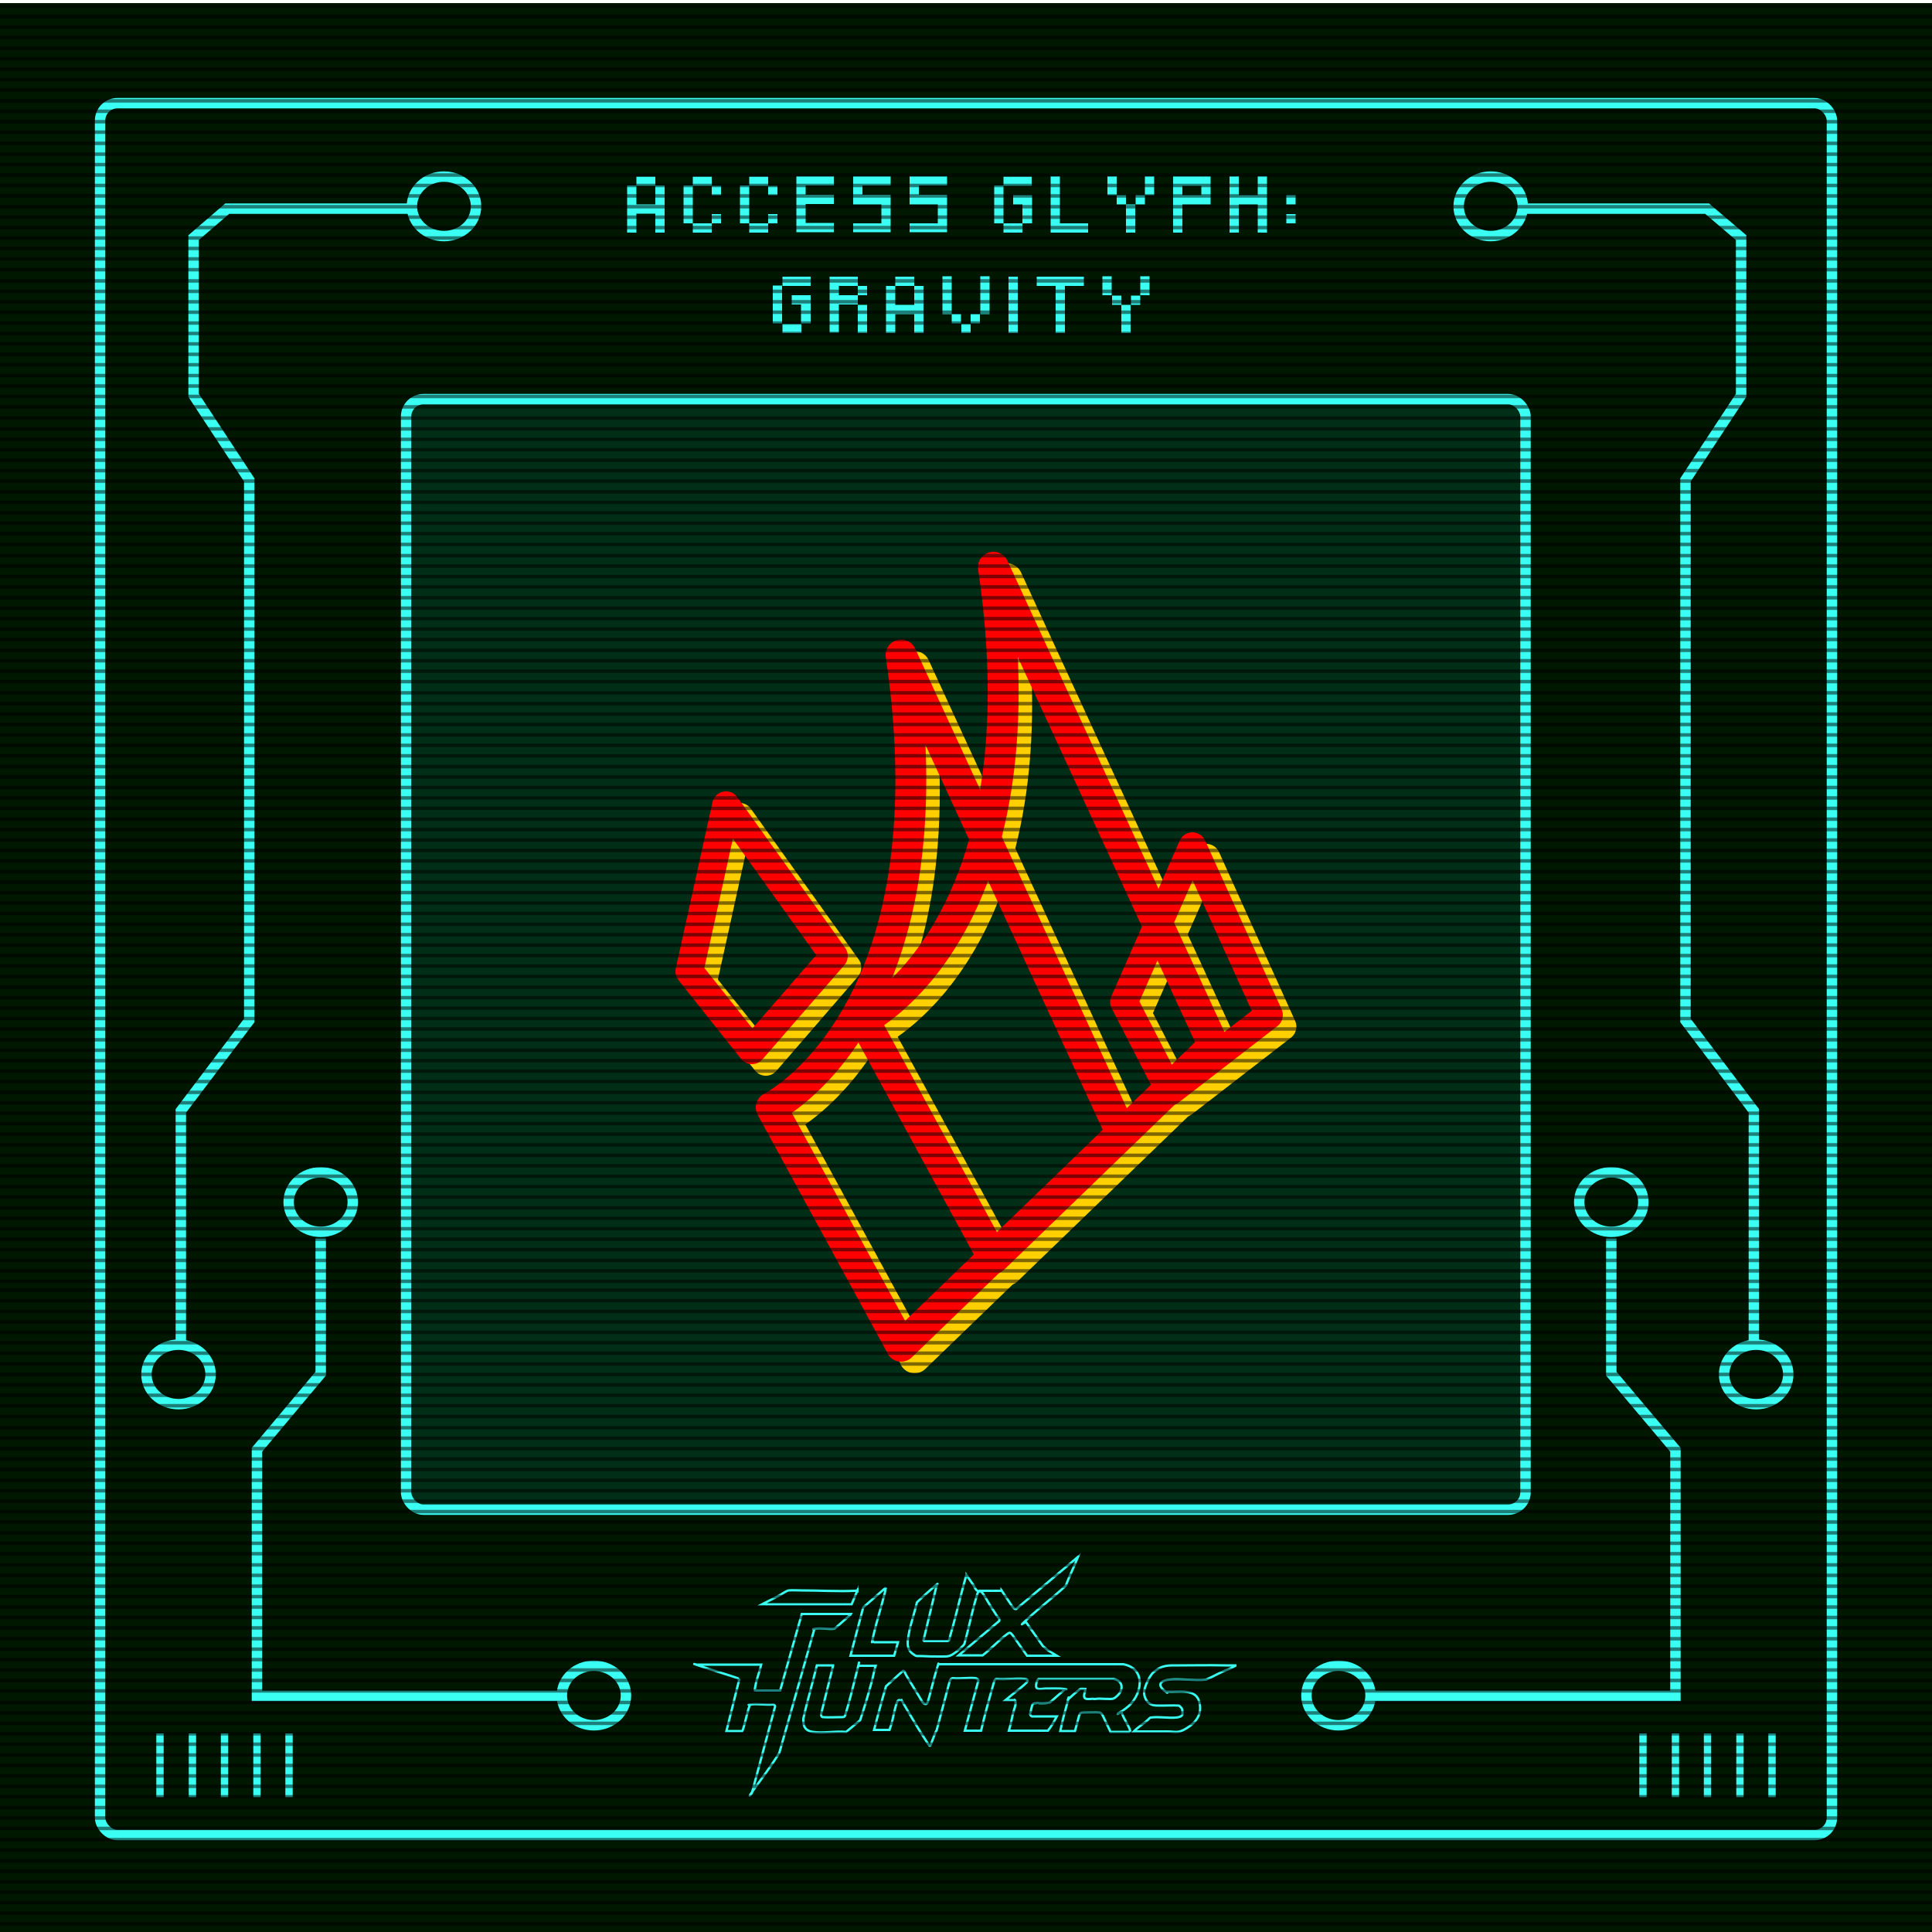 <svg xmlns="http://www.w3.org/2000/svg" id="Layer_1" version="1.1" viewBox="0 0 500 500"><defs><style>.st0{stroke:#000;stroke-width:.9px}.st0,.st1,.st2,.st3,.st4,.st5,.st6,.st7,.st8{fill:none}.st0,.st3,.st4,.st5,.st7{stroke-miterlimit:10}.st1,.st2{stroke:#ffd000}.st1,.st2,.st6,.st8{stroke-linecap:round;stroke-linejoin:round}.st1,.st6{stroke-width:8px}.st2,.st8{stroke-width:7.2px}.st3{stroke-width:.6px}.st3,.st4,.st5{stroke:#3afff3}.st9{fill:#3afff3}.st4{stroke-width:1.9px}.st5{stroke-width:2.7px}.st6,.st8{stroke:red}.st11{opacity:.5}.st7{stroke:#fcfcfc;stroke-width:0}</style></defs><path d="M0 .8h500v500H0z" style="fill:#001700"/><rect width="289.7" height="287.4" x="105.1" y="103.3" rx="4.5" ry="4.5" style="fill:#002e17"/><rect width="289.7" height="287.4" x="105.1" y="103.3" class="st5" rx="4.5" ry="4.5"/><path d="m236.7 351.3-33.6-61.7s47.4-23.5 33.6-117.1l57 123.8-57 55.1Z" class="st1"/><path d="M260.6 328.6 227 266.9s47.4-23.5 33.6-117.1l57 123.8-57 55.1Z" class="st1"/><path d="m191.4 211.4-9.5 43 16.3 20.4 21.1-24.4zM312.2 222l-17.8 40.3 11.9 23.2 25.6-19.8z" class="st2"/><path d="m233.2 348.3-33.6-61.7s47.4-23.5 33.6-117.1l57 123.8-57 55.1Z" class="st6"/><path d="m257.1 325.6-33.6-61.7s47.4-23.5 33.6-117.1l57 123.8-57 55.1Z" class="st6"/><path d="m187.9 208.4-9.5 43 16.2 20.4 21.2-24.4zM308.6 219l-17.7 40.3 11.9 23.2 25.6-19.8z" class="st8"/><path d="M41.4 448.6v16.5M49.8 448.6v16.5M58.1 448.6v16.5M66.5 448.6v16.5M74.8 448.6v16.5M425.2 448.6v16.5M433.6 448.6v16.5M441.9 448.6v16.5M450.3 448.6v16.5M458.6 448.6v16.5" class="st4"/><rect width="448.2" height="448.2" x="25.9" y="26.7" class="st5" rx="4.5" ry="4.5"/><ellipse cx="114.9" cy="53.4" class="st5" rx="8.3" ry="7.7"/><path d="M107.2 54H58.8l-8.7 7.5v40.8l14.4 21.9v139.9l-17.7 23.4v60.4" class="st5"/><ellipse cx="46.2" cy="355.7" class="st5" rx="8.3" ry="7.7"/><ellipse cx="385.8" cy="53.4" class="st5" rx="8.3" ry="7.7"/><path d="M393.5 54h48.3l8.8 7.5v40.8l-14.4 21.9v139.9l17.7 23.4v60.4" class="st5"/><ellipse cx="454.5" cy="355.7" class="st5" rx="8.3" ry="7.7"/><path d="M145.4 438.9H66.5v-63.7L83 355.5v-35" class="st5"/><ellipse cx="83" cy="311.1" class="st5" rx="8.3" ry="7.7"/><ellipse cx="153.7" cy="438.8" class="st5" rx="8.3" ry="7.7"/><path d="M354.6 438.9h79v-63.7L417 355.5v-35" class="st5"/><ellipse cx="417" cy="311.1" class="st5" rx="8.3" ry="7.7"/><ellipse cx="346.4" cy="438.8" class="st5" rx="8.3" ry="7.7"/><path d="M292.2 448.2h-4.8l-2.1-4.4c-.2-.3-.4-.5-.7-.6-.9-.1-3.1 0-4.1 0s-.9.2-1.2.7l-1.1 4.1h-3.8c.5-2.5 1.2-5.1 1.9-7.6s0-.3 0-.4c0-.2 3-2.8 3.3-2.9s.9 0 1.3 0c0 .7-.6 1.7-.2 2.3s1.9.1 2.5.3c.4 0 .8-.1 1.2-.1.8 0 3.2.2 3.7 0s.8-.5.9-.6c1.9-1.6 1.7-4.1-.9-4.5h-19.3c-.5.2-.8 1.8-.6 2.2.3.7 1.7.3 2.3.3 1.3 0 3.8-.1 4.9.1s.3 0 .2.1l-3.9 3.4c-.8.2-1.6.2-2.4.2s-.4-.1-.6-.1-1.2.1-1.3.2c-.4.2-.6 2.1-.8 2.5-.2.2.3.8.4.8h6.5c-.7 1.3-1.4 2.6-2.3 3.7h-10.1c.4-1.4.7-2.8 1-4.2s.9-2.5.7-3.3-.3-.4-.3-.4h-2.3l3.2-2.6c.6-.4 1.2-1 1.8-1.5s1.3-1.3 0-1.4c-2.3-.2-5 .2-7.3 0-.3 0-.5.3-.6.6-1.2 4.2-2.4 8.5-3.4 12.8h-4.2l3.5-13c0-.3-.4-.5-.7-.6-1.8-.2-4.1.2-5.9 0-.4 0-.7.4-.8.7l-3.4 12.8c-.4.4-1.5 4-1.7 4s-.3-.2-.3-.2c-.6-.8-1.3-2-1.9-2.9-1.6-2.5-3-5-4.5-7.5s-.4-1.1-.9-1.2-.7 0-.9.4c-.5 1.2-.9 3.3-1.2 4.6s-.5 1.8-.8 2.7h-4c1-3.8 2-7.6 3.1-11.3l4.4-4c.4-.1.6.8.8 1.1 1.4 2.4 2.9 4.7 4.3 7.1.5.5 1 .6 1.3-.1.8-2.7 1.4-5.4 2.2-8.1s.5-1.7.6-1.7h47.8c6.3 1.2 4.8 8.4.7 11.4s-1.1.4-1.1.9c-.1.8 2 3.9 2.2 4.9ZM319.7 431.1l-1.5.8c-2.1.7-4 1.9-6.1 2.8-3 .3-6.6-.3-9.5 0s-2.7 1.7-1.3 2.8.5.3.8.3c2.6.2 7.2-.9 8.2 2.4s-.7 5.5-3.1 7-2.8.9-5.2.9h-8.6c1-1 2.1-1.7 3.2-2.6s.7-.8 1.2-1c2.1-.3 4.6.2 6.6 0s1.6-1 1.6-1.7-.4-1-.9-1.4c-1.5-.1-2.9 0-4.4 0s-2.2 0-2.8-.3c-1.2-.5-1.9-2.1-1.8-3.3s1.3-4 2.4-5c2.3-2 3.9-1.8 6.7-1.8 3.9 0 7.8-.1 11.7 0h2.8ZM220.1 417.9l-4.1 3.6c-1.5.2-3.4-.2-4.8 0s-.4.1-.5.3l-9 31.8c-2 3.3-4.4 6.4-6.6 9.5s-.3.7-.5.9l6-22.4c0-.2-.3-.5-.5-.5-1.8.2-3.9-.2-5.6 0s-.2 0-.3 0c-.5.3-1.6 6.1-2.1 6.9H188l3.3-13.3-.4-.4c-3.2-1.1-6.4-2-9.6-3.1s-.7-.2-.9-.4H197c-.4 1.8-1.2 3.7-1.5 5.5s-.3.9.2 1.2h6.2l5.6-19.8h12.7ZM259.2 411.6l2.8 4.2c.3.3.5.7 1 .6l16-13.5c-1 2.5-2.2 4.9-3.2 7.5-3.1 2.9-6.7 5.6-9.8 8.5s-.6.5-.4 1l4.3 6.1 1.3 1.1 2.3 1.4h-7.7l-3.8-5.4c-.6-.7-.7-.7-1.5-.1-2.1 1.6-4.1 3.8-6.2 5.4h-6.2l10.5-8.9c.2-.6-.3-.9-.6-1.3-.6-.9-1.2-1.9-1.8-2.8s-1.6-2.9-2.2-3.4-.6 0-.5-.3h5.7Z" class="st7"/><path d="m215.6 431.1-3.1 12.5c0 .5.1.8.6.8 1.1.1 3.1 0 4.2 0s1.2 0 1.4-.4c1.2-3.8 2.1-7.7 3.1-11.6s.2-1.3.4-1.3h4.4c-.4 1.3-.6 2.7-1 4.1-.9 3.4-1.9 6.7-3 10l-3.6 3h-.3c-2.6-.2-5.9.4-8.4 0s-2.4-2.2-2.4-3.4c1-4.6 2.4-9.2 3.5-13.8h4.2ZM253.4 411.7c0 .3-.3.3-.4.6s-.2.7-.3 1c-1.2 4-2 8.1-3.1 12.1-.2.5-1.8 1.9-2.4 2.3-1.5 1.1-2 1-3.8 1s-3.1 0-4.6-.1-1.5.2-2.3-.4c-2.2-1.3-1.6-3.8-1.2-5.9s1.4-5 2-7.6c1.4-1.4 3-2.8 4.5-4.1s.5-.4.6-.3l-3.4 14.2.2.2h6c.7-.2.5-.8.7-1.3 1.3-4.4 2.3-8.9 3.5-13.3s.6-1.7.7-2.5l1.6 2.3c.5.6.8 2 1.7 1.9ZM220.1 428.5l3.3-12.5 5.7-5c.2 0 .2 0 .1.1 0 .2-.2.9-.2 1.1-.9 3.6-2.1 7.3-2.9 10.8s-.3 1.4-.2 1.7.3.3.3.3h6.2l-1 3.5zM221.9 411.6l-1.5 3.6h-23.2l4.1-2.1c.7-.3 2.1-1.4 2.8-1.5.9-.1 2.4 0 3.3 0 4.5 0 9.4.3 13.8.1.2 0 .5-.1.7 0Z" class="st7"/><path d="M292.2 448.2h-4.8l-2.1-4.4c-.2-.3-.4-.5-.7-.6-.9-.1-3.1 0-4.1 0s-.9.2-1.2.7l-1.1 4.1h-3.8c.5-2.5 1.2-5.1 1.9-7.6s0-.3 0-.4c0-.2 3-2.8 3.3-2.9s.9 0 1.3 0c0 .7-.6 1.7-.2 2.3s1.9.1 2.5.3c.4 0 .8-.1 1.2-.1.8 0 3.2.2 3.7 0s.8-.5.9-.6c1.9-1.6 1.7-4.1-.9-4.5h-19.3c-.5.2-.8 1.8-.6 2.2.3.7 1.7.3 2.3.3 1.3 0 3.8-.1 4.9.1s.3 0 .2.1l-3.9 3.4c-.8.2-1.6.2-2.4.2s-.4-.1-.6-.1-1.2.1-1.3.2c-.4.2-.6 2.1-.8 2.5-.2.2.3.8.4.8h6.5c-.7 1.3-1.4 2.6-2.3 3.7h-10.1c.4-1.4.7-2.8 1-4.2s.9-2.5.7-3.3-.3-.4-.3-.4h-2.3l3.2-2.6c.6-.4 1.2-1 1.8-1.5s1.3-1.3 0-1.4c-2.3-.2-5 .2-7.3 0-.3 0-.5.3-.6.6-1.2 4.2-2.4 8.5-3.4 12.8h-4.2l3.5-13c0-.3-.4-.5-.7-.6-1.8-.2-4.1.2-5.9 0-.4 0-.7.4-.8.7l-3.4 12.8c-.4.4-1.5 4-1.7 4s-.3-.2-.3-.2c-.6-.8-1.3-2-1.9-2.9-1.6-2.5-3-5-4.5-7.5s-.4-1.1-.9-1.2-.7 0-.9.4c-.5 1.2-.9 3.3-1.2 4.6s-.5 1.8-.8 2.7h-4c1-3.8 2-7.6 3.1-11.3l4.4-4c.4-.1.6.8.8 1.1 1.4 2.4 2.9 4.7 4.3 7.1.5.5 1 .6 1.3-.1.8-2.7 1.4-5.4 2.2-8.1s.5-1.7.6-1.7h47.8c6.3 1.2 4.8 8.4.7 11.4s-1.1.4-1.1.9c-.1.8 2 3.9 2.2 4.9ZM319.7 431.1l-1.5.8c-2.1.7-4 1.9-6.1 2.8-3 .3-6.6-.3-9.5 0s-2.7 1.7-1.3 2.8.5.3.8.3c2.6.2 7.2-.9 8.2 2.4s-.7 5.5-3.1 7-2.8.9-5.2.9h-8.6c1-1 2.1-1.7 3.2-2.6s.7-.8 1.2-1c2.1-.3 4.6.2 6.6 0s1.6-1 1.6-1.7-.4-1-.9-1.4c-1.5-.1-2.9 0-4.4 0s-2.2 0-2.8-.3c-1.2-.5-1.9-2.1-1.8-3.3s1.3-4 2.4-5c2.3-2 3.9-1.8 6.7-1.8 3.9 0 7.8-.1 11.7 0h2.8ZM220.1 417.9l-4.1 3.6c-1.5.2-3.4-.2-4.8 0s-.4.1-.5.3l-9 31.8c-2 3.3-4.4 6.4-6.6 9.5s-.3.7-.5.9l6-22.4c0-.2-.3-.5-.5-.5-1.8.2-3.9-.2-5.6 0s-.2 0-.3 0c-.5.3-1.6 6.1-2.1 6.9H188l3.3-13.3-.4-.4c-3.2-1.1-6.4-2-9.6-3.1s-.7-.2-.9-.4H197c-.4 1.8-1.2 3.7-1.5 5.5s-.3.9.2 1.2h6.2l5.6-19.8h12.7ZM259.2 411.6l2.8 4.2c.3.3.5.7 1 .6l16-13.5c-1 2.5-2.2 4.9-3.2 7.5-3.1 2.9-6.7 5.6-9.8 8.5s-.6.5-.4 1l4.3 6.1 1.3 1.1 2.3 1.4h-7.7l-3.8-5.4c-.6-.7-.7-.7-1.5-.1-2.1 1.6-4.1 3.8-6.2 5.4h-6.2l10.5-8.9c.2-.6-.3-.9-.6-1.3-.6-.9-1.2-1.9-1.8-2.8s-1.6-2.9-2.2-3.4-.6 0-.5-.3h5.7Z" class="st3"/><path d="m215.6 431.1-3.1 12.5c0 .5.1.8.6.8 1.1.1 3.1 0 4.2 0s1.2 0 1.4-.4c1.2-3.8 2.1-7.7 3.1-11.6s.2-1.3.4-1.3h4.4c-.4 1.3-.6 2.7-1 4.1-.9 3.4-1.9 6.7-3 10l-3.6 3h-.3c-2.6-.2-5.9.4-8.4 0s-2.4-2.2-2.4-3.4c1-4.6 2.4-9.2 3.5-13.8h4.2ZM253.4 411.7c0 .3-.3.3-.4.6s-.2.7-.3 1c-1.2 4-2 8.1-3.1 12.1-.2.5-1.8 1.9-2.4 2.3-1.5 1.1-2 1-3.8 1s-3.1 0-4.6-.1-1.5.2-2.3-.4c-2.2-1.3-1.6-3.8-1.2-5.9s1.4-5 2-7.6c1.4-1.4 3-2.8 4.5-4.1s.5-.4.6-.3l-3.4 14.2.2.2h6c.7-.2.5-.8.7-1.3 1.3-4.4 2.3-8.9 3.5-13.3s.6-1.7.7-2.5l1.6 2.3c.5.6.8 2 1.7 1.9ZM220.1 428.5l3.3-12.5 5.7-5c.2 0 .2 0 .1.1 0 .2-.2.9-.2 1.1-.9 3.6-2.1 7.3-2.9 10.8s-.3 1.4-.2 1.7.3.3.3.3h6.2l-1 3.5zM221.9 411.6l-1.5 3.6h-23.2l4.1-2.1c.7-.3 2.1-1.4 2.8-1.5.9-.1 2.4 0 3.3 0 4.5 0 9.4.3 13.8.1.2 0 .5-.1.7 0Z" class="st3"/><path d="M162.3 60.2V48h2.4v4.9h4.9V48h2.4v12.2h-2.4v-4.9h-4.9v4.9zm2.4-12.1v-2.4h4.9v2.4zM176.9 57.8V48h2.4v9.8zm2.4-9.7v-2.4h4.9v2.4zm0 12.1v-2.4h4.9v2.4zm4.9-9.7v-2.4h2.4v2.4zm0 7.3v-2.4h2.4v2.4zM191.5 57.8V48h2.4v9.8zm2.4-9.7v-2.4h4.9v2.4zm0 12.1v-2.4h4.9v2.4zm4.9-9.7v-2.4h2.4v2.4zm0 7.3v-2.4h2.4v2.4zM206.1 60.2V45.6h9.7V48h-7.3v2.4h7.3v2.4h-7.3v4.9h7.3v2.4h-9.7ZM220.8 60.2v-2.4h7.3v-4.9h-7.3v-7.3h9.7V48h-7.3v2.4h7.3v9.7h-9.7ZM235.4 60.2v-2.4h7.3v-4.9h-7.3v-7.3h9.7V48h-7.3v2.4h7.3v9.7h-9.7ZM257.3 57.8V48h2.4v9.8zm2.4-9.7v-2.4h7.3v2.4zm0 12.1v-2.4h4.9v2.4zm4.9-2.4v-4.9h-2.4v-2.4h4.9v7.3h-2.4ZM271.9 60.2V45.6h2.4v12.2h7.3v2.4zM286.6 50.5v-4.9h2.4v4.9zm2.4 2.4v-2.4h2.4v2.4zm2.4 7.3v-7.3h2.4v7.3zm2.5-7.3v-2.4h2.4v2.4zm2.4-2.4v-4.9h2.4v4.9zM303.6 60.2V45.6h9.7v7.3H306v7.3zm7.3-9.7v-2.4H306v2.4zM318.2 60.2V45.6h2.4v4.9h4.9v-4.9h2.4v14.6h-2.4v-7.3h-4.9v7.3zM332.9 52.9v-2.4h2.4v2.4zm0 4.9v-2.4h2.4v2.4zM200 83.7v-9.8h2.4v9.8zm2.5-9.7v-2.4h7.3V74zm0 12.2v-2.4h4.9v2.4zm4.8-2.5v-4.9h-2.4v-2.4h4.9v7.3h-2.4ZM214.7 86.2V71.6h7.3V74h-4.9v2.4h4.9v2.4h-4.9v7.3h-2.4Zm7.3-9.8V74h2.4v2.4zm0 9.8v-7.3h2.4v7.3zM229.3 86.2V74h2.4v4.9h4.9V74h2.4v12.2h-2.4v-4.9h-4.9v4.9zm2.4-12.2v-2.4h4.9V74zM243.9 81.3v-9.8h2.4v9.8zm2.4 2.4v-2.4h2.4v2.4zm2.5 2.5v-2.4h2.4v2.4zm2.4-2.5v-2.4h2.4v2.4zm2.5-2.4v-9.8h2.4v9.8zM261 86.2V71.6h2.4v14.6zM273.2 86.2V74h-4.9v-2.4h12.2V74h-4.9v12.2zM285.3 76.4v-4.9h2.4v4.9zm2.5 2.5v-2.4h2.4v2.4zm2.4 7.3v-7.3h2.4v7.3zm2.5-7.3v-2.4h2.4v2.4zm2.4-2.5v-4.9h2.4v4.9z" class="st9"/><g class="st11"><path d="M0 1.6h500M0 4.3h500M0 7h500M0 9.7h500M0 12.5h500M0 15.2h500M0 17.9h500M0 20.6h500M0 23.3h500M0 26.1h500M0 28.8h500M0 31.5h500M0 34.2h500M0 37.1h500M0 39.9h500M0 42.6h500M0 45.3h500M0 48h500M0 50.7h500M0 53.5h500M0 56.2h500M0 58.9h500M0 61.6h500M0 64.3h500M0 67h500M0 69.8h500M0 72.7h500M0 75.4h500M0 78.1h500M0 80.8h500M0 83.6h500M0 86.3h500M0 89h500M0 91.7h500M0 94.4h500M0 97.2h500M0 99.9h500M0 102.6h500M0 105.3h500M0 108.2h500M0 111h500M0 113.7h500M0 116.4h500M0 119.1h500M0 121.8h500M0 124.5h500M0 127.3h500M0 130h500M0 132.7h500M0 135.4h500M0 138.1h500M0 140.9h500M0 143.8h500M0 146.5h500M0 149.2h500M0 151.9h500M0 154.7h500M0 157.4h500M0 160.1h500M0 162.8h500M0 165.5h500M0 168.3h500M0 171h500M0 173.7h500M0 176.4h500M0 179.3h500M0 182.1h500M0 184.8h500M0 187.5h500M0 190.2h500M0 192.9h500M0 195.6h500M0 198.4h500M0 201.1h500M0 203.8h500M0 206.5h500M0 209.2h500M0 212h500M0 214.7h500M0 217.4h500M0 220.1h500M0 222.8h500M0 225.6h500M0 228.3h500M0 231h500M0 233.7h500M0 236.4h500M0 239.2h500M0 241.9h500M0 244.6h500M0 247.3h500M0 250h500M0 252.7h500M0 255.5h500M0 258.2h500M0 260.9h500M0 263.6h500M0 266.3h500M0 269.1h500M0 271.8h500M0 274.5h500M0 277.2h500M0 279.9h500M0 282.7h500M0 285.4h500M0 288.1h500M0 290.8h500M0 293.5h500M0 296.3h500M0 299h500M0 301.7h500M0 304.4h500M0 307.1h500M0 309.8h500M0 312.6h500M0 315.3h500M0 318h500M0 320.7h500M0 323.4h500M0 326.2h500M0 328.9h500M0 331.6h500" class="st0"/></g><g class="st11"><path d="M0 333.9h500M0 336.6h500M0 339.4h500M0 342.1h500M0 344.8h500M0 347.5h500M0 350.2h500M0 353h500M0 355.7h500M0 358.4h500M0 361.1h500M0 363.8h500M0 366.6h500M0 369.5h500M0 372.2h500M0 374.9h500M0 377.6h500M0 380.3h500M0 383.1h500M0 385.8h500M0 388.5h500M0 391.2h500M0 393.9h500M0 396.7h500M0 399.4h500M0 402.1h500M0 405h500M0 407.7h500M0 410.5h500M0 413.2h500M0 415.9h500M0 418.6h500M0 421.3h500M0 424.1h500M0 426.8h500M0 429.5h500M0 432.2h500M0 434.9h500M0 437.6h500M0 440.6h500M0 443.3h500M0 446h500M0 448.7h500M0 451.4h500M0 454.2h500M0 456.9h500M0 459.6h500M0 462.3h500M0 465h500M0 467.8h500M0 470.5h500M0 473.2h500M0 476.1h500M0 478.8h500M0 481.6h500M0 484.3h500M0 487h500M0 489.7h500M0 492.4h500M0 495.1h500M0 497.9h500" class="st0"/></g></svg>